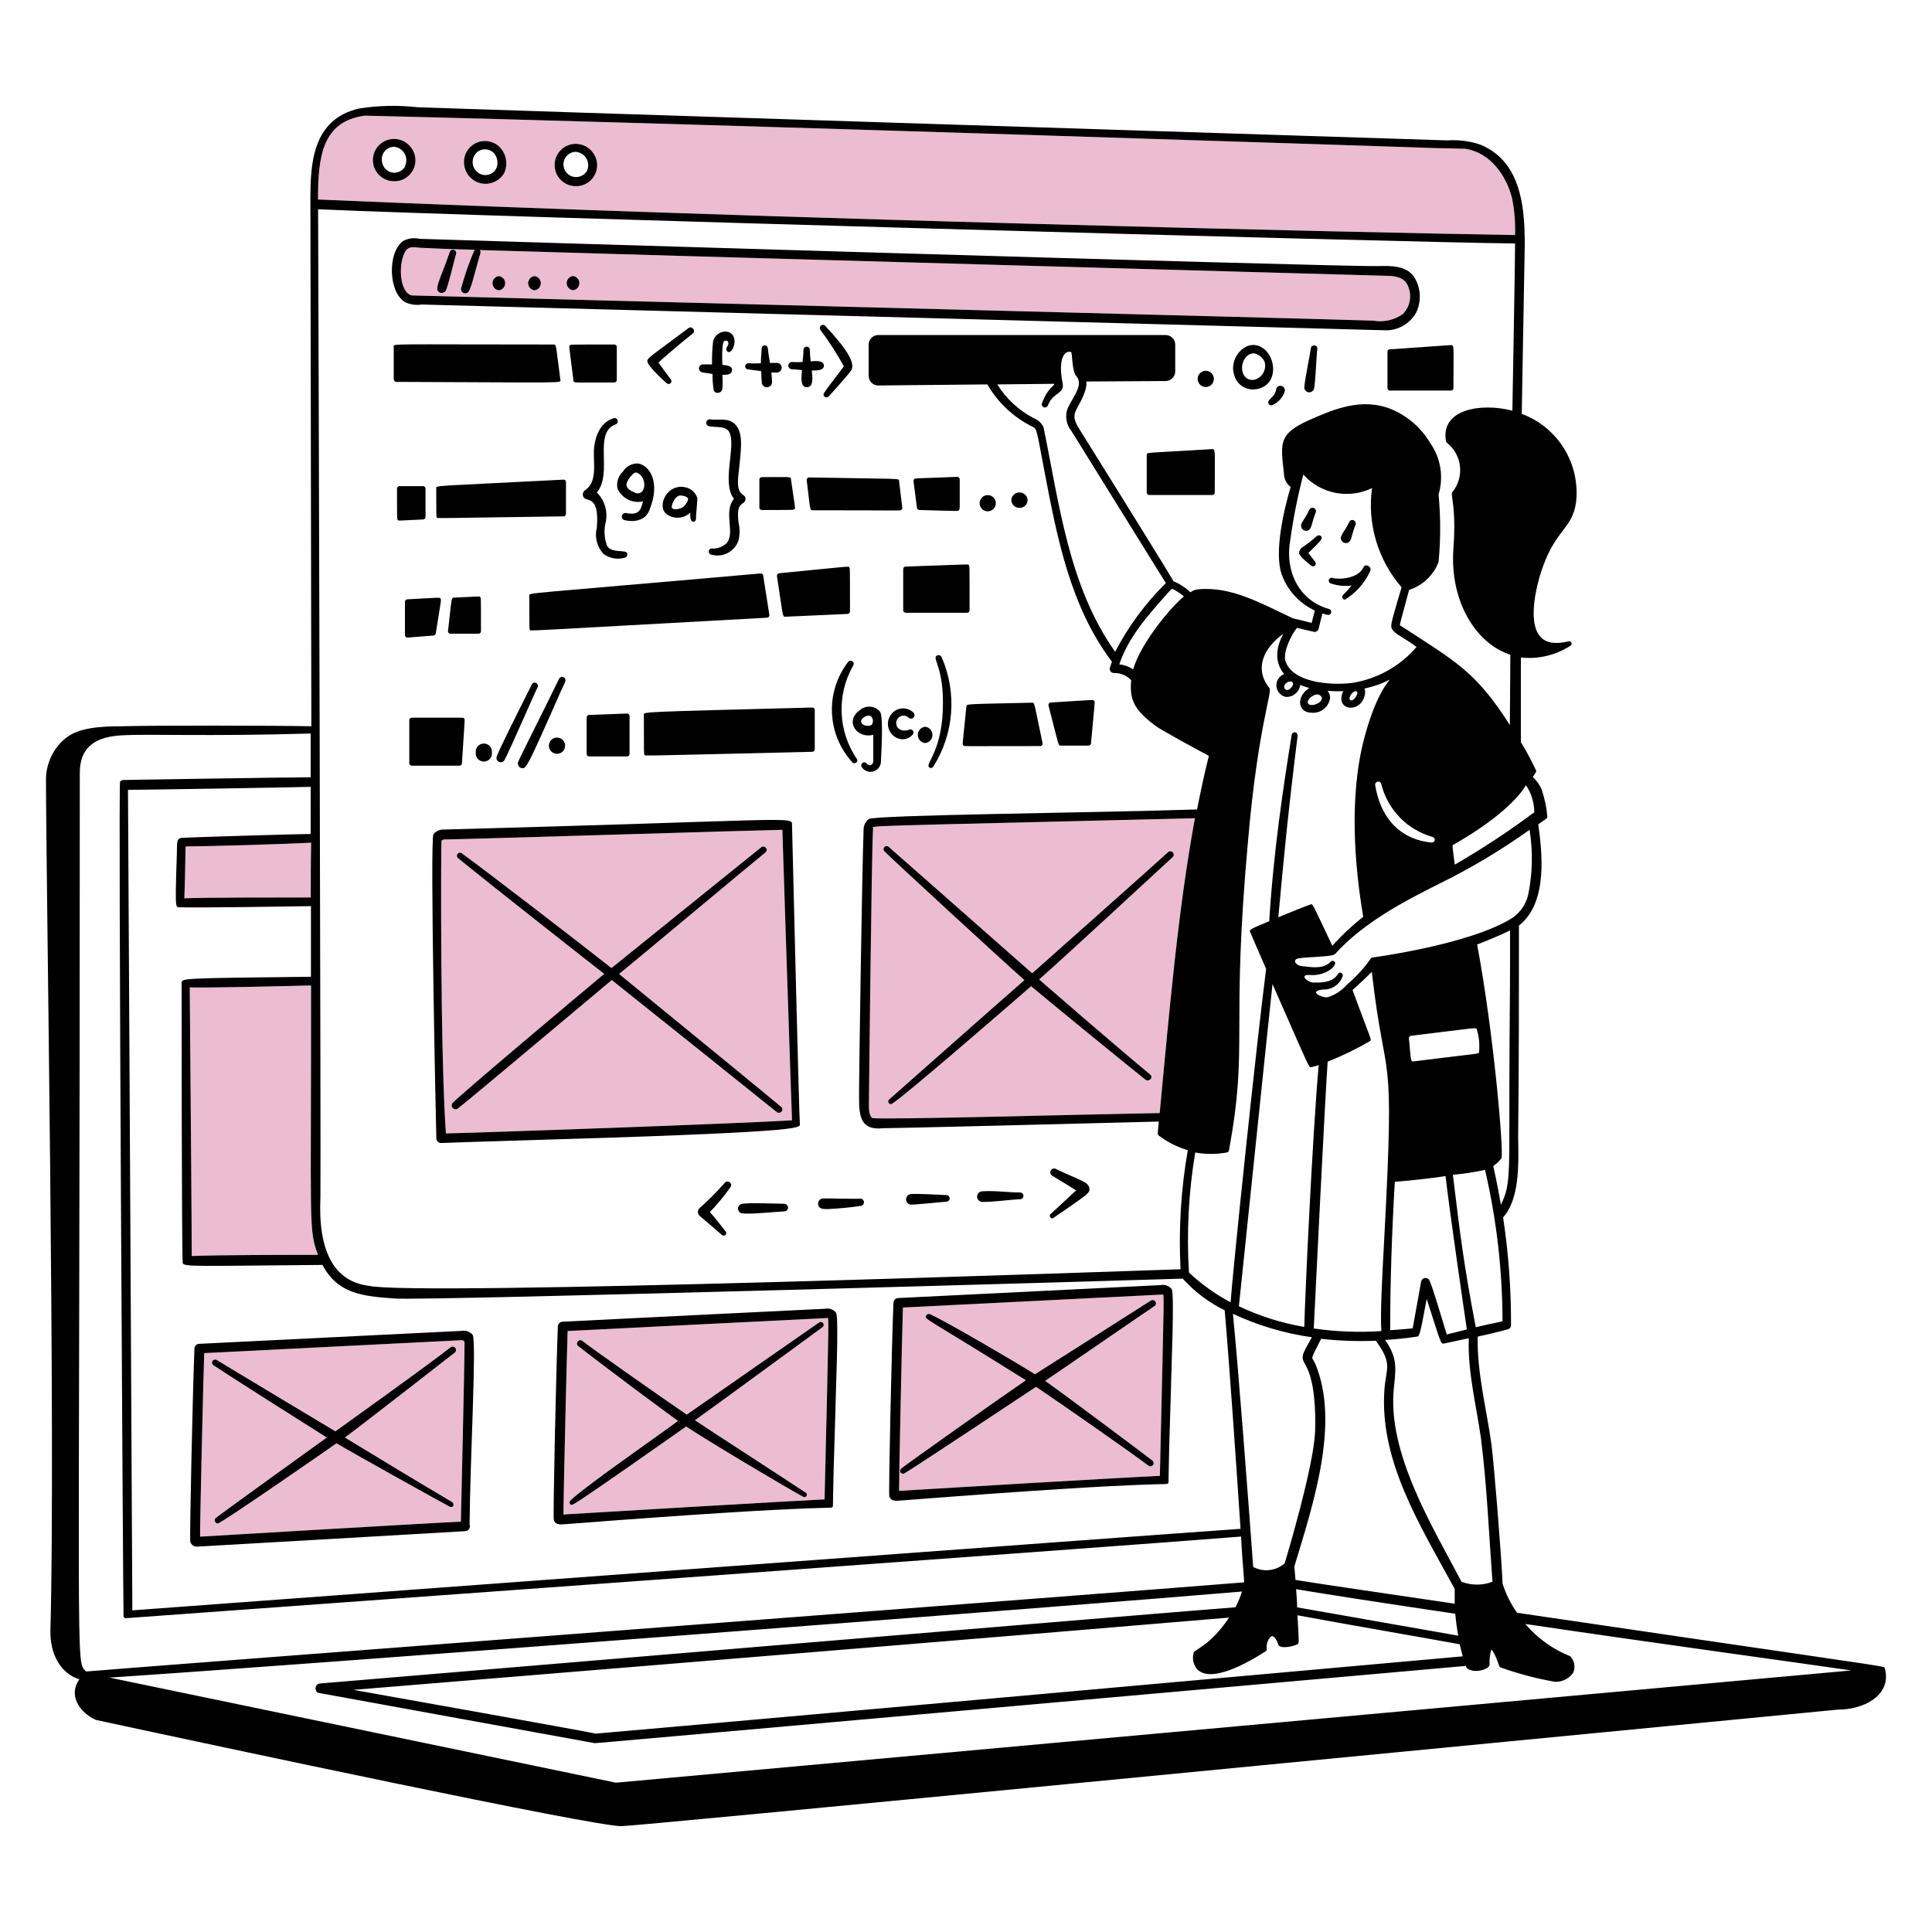 <svg xmlns="http://www.w3.org/2000/svg" id="_3._Desarrollo" width="600" height="600" viewBox="0 0 600 600"><defs><style>.cls-1{fill:#ecbcd1;}.cls-1,.cls-2{stroke-width:0px;}.cls-2{fill:#000;}</style></defs><path class="cls-1" d="M271.14,257.32c-.45,5.1-1.29,84.63-1.29,84.96-.03,1.77-.09,3.96,1.02,4.95,3.84.57,64.98-1.14,89.28-1.56,2.97-31.17,5.61-62.61,10.95-91.56-107.4,2.64-99.96,2.19-99.96,3.21ZM322.71,304.18c3.93,3.42,24.57,21.36,34.5,29.52h0c1.08.9-.3,2.43-1.5,1.59-5.82-4.65-28.92-23.46-35.49-29.01-2.76,2.4-42.06,36.6-43.47,36.6-.28.03-.56-.08-.73-.3-.28-.35-.22-.86.13-1.14,3.72-3.3,38.49-34.05,42-37.05-6.57-5.79-41.04-37.5-43.53-40.05-.29-.35-.3-.85-.03-1.21.32-.42.93-.5,1.35-.17,1.5,1.26,39.75,35.07,44.61,39.3,1.2-1.08,38.13-33.84,42.18-37.59.42-.4,1.09-.38,1.49.04.4.42.38,1.09-.05,1.49-5.46,4.98-32.67,30.24-41.46,37.98Z"></path><path class="cls-1" d="M127.86,91.75c.3.06,281.1,7.23,298.59,7.83,3.22.57,6.53-.16,9.21-2.04,2.25-2.27,2.9-5.67,1.65-8.61-.81-2.13-2.82-3.27-6.51-3.27-.48-.03-238.83-6.66-281.82-8.01.54.57.24.69-.87,4.83-2.04,7.38-2.28,8.61-3.63,8.61-.02,0-.04,0-.06,0-.73-.03-1.29-.65-1.26-1.38,1.06-4,2.42-7.92,4.05-11.73.27-.78,2.55-.09-16.95-1.05-2.07-.27-3.39-.33-4.26.96-2.4,3.63-2.07,12.9,1.86,13.86ZM177.96,85.72c1.02.12,1.83.93,1.95,1.95.14,1.22-.73,2.32-1.95,2.46-1.02-.12-1.83-.93-1.95-1.95-.14-1.22.73-2.32,1.95-2.46ZM165.99,85.75c1.02.12,1.83.93,1.95,1.95.14,1.22-.73,2.32-1.95,2.46-1.02-.12-1.83-.93-1.95-1.95-.14-1.22.73-2.32,1.95-2.46ZM154.92,85.75c1.02.12,1.83.93,1.95,1.95.14,1.22-.73,2.32-1.95,2.46-1.02-.12-1.83-.93-1.95-1.95-.14-1.22.73-2.32,1.95-2.46ZM139.68,78.28c.17-.54.74-.84,1.27-.67.54.17.84.74.68,1.28-.6,2.04-2.58,10.56-3.27,11.49-.37.52-1.04.74-1.65.54-2.28-.72.09-4.2,2.97-12.63Z"></path><path class="cls-1" d="M137.97,260.71c-.3.03-.87.21-.87.42h0c-.18,1.8-.39,66.36,1.38,90.87,11.22-.24,92.07-3.09,107.49-4.08-.21-4.65-2.73-81.21-3-90.21-3.54,0-101.01,3-105,3ZM241.2,345.34c-6.96-5.64-39.6-31.71-51.21-40.98-1.47,1.2-45.42,38.16-47.76,39.87-.51.41-1.27.33-1.68-.18-.41-.51-.33-1.27.18-1.68,3.18-3.21,37.08-31.74,46.92-39.93-.78-.54-35.19-27.6-45.48-36-.3-.31-.36-.78-.14-1.15.27-.46.85-.61,1.31-.35,7.23,5.22,37.26,28.35,46.56,35.7,4.86-3.93,34.11-27.54,46.5-37.5,1.05-.81,2.37.69,1.35,1.56-4.8,3.87-42.51,35.43-45.51,37.77,6.39,5.28,37.95,30.96,50.37,41.28,1.05.9-.33,2.46-1.41,1.59Z"></path><path class="cls-1" d="M256.08,465.64c1.41-60.72,1.41-56.31.72-56.31l-80.52,4.02c-.24,6.87-1.29,50.47-1.29,56.99,3.23-.2,72.84-4.35,81.09-4.7ZM177.09,466.06c4.29-4.26,26.79-19.8,33.48-24.78-4.47-3.21-22.95-16.92-31.02-23.28-.99-.78.24-2.37,1.26-1.59,4.77,3.69,25.95,18.45,32.46,22.92,2.73-1.95,38.76-26.97,41.1-28.62h0c.41-.29.97-.2,1.26.21.29.41.2.97-.21,1.26-2.16,1.56-34.2,25.08-39.6,28.89,2.19,1.56,30.06,19.56,34.5,22.56.25.21.33.56.2.86-.16.38-.6.56-.98.4-5.34-2.85-29.1-17.01-36.45-21.87-32.88,23.1-35.07,24.33-35.49,24.33-.2,0-.39-.09-.53-.23-.29-.3-.28-.77.02-1.06Z"></path><path class="cls-1" d="M144.27,416.95c-.02-.41-.34-.73-.75-.75l-80.1,4.02c-.27,7.14-1.29,50.67-1.29,57,1.68-.09,72.75-4.32,81-4.65.99-42.63,1.14-53.16,1.14-55.62ZM141.18,420.1s-27.57,21.51-34.08,26.34c10.92,6.63,22.2,13.47,33.36,20.07.36.29.48.78.3,1.2-.28.34-.77.42-1.14.18-2.79-1.47-28.08-15.54-35.13-19.65-.81.6-35.79,24.87-36.81,24.87-.3,0-.59-.12-.78-.36-.33-.41-.26-1.02.15-1.35,1.83-1.5,32.64-23.67,34.44-24.96-5.67-3.54-30.72-19.44-35.19-22.44-.45-.29-.57-.89-.29-1.34.29-.45.89-.57,1.34-.28,3.33,2.07,34.08,20.49,36.81,22.14,3.33-2.43,26.82-19.14,35.82-26.13.47-.33,1.12-.22,1.46.26.33.47.22,1.12-.26,1.45Z"></path><path class="cls-1" d="M360.21,458.35c1.38-60.66,1.41-56.31.72-56.31l-80.52,4.02v-.12c-.27,7.35-1.29,56.64-1.2,57.06,1.65-.12,72.75-4.35,81-4.65ZM279.84,456.1c2.76-2.16,29.97-21.45,38.76-27.45-31.47-19.74-31.62-18.84-30.96-20.1.22-.45.75-.63,1.2-.42,5.58,2.58,26.37,14.76,32.58,18.66,1.8-1.17,33.3-21.12,36-22.89.48-.3,1.11-.15,1.41.33.3.48.15,1.11-.33,1.41-3.3,2.19-30.93,21.24-33.93,23.19,5.61,3.96,29.46,21.78,33.33,24.78.42.36.48.99.12,1.41-.36.42-.99.48-1.41.12-4.86-3.72-27.42-19.47-34.86-24.45h0s-37.65,25.02-40.89,26.88c-.41.24-.93.12-1.2-.27-.2-.4-.13-.88.18-1.2Z"></path><path class="cls-1" d="M57.24,278.98c5.73-.27,30.99-.27,39.3-.27l-.03-.21c0-5.55,0-11.25.12-16.8-8.64.48-33.42,1.17-39,1.17-.09,4.11-.21,12.69-.39,16.11Z"></path><path class="cls-1" d="M469.56,61.48c-1.56-6.3-6.33-14.13-14.7-15.3h-.27c-1.05.06-3.21-.15-7.5-.15,0,0-235.2-7.83-333.81-10.11-13.26,1.77-14.52,12.78-14.52,26.04,143.1,6.15,319.77,10.17,371.76,11.04.13-3.86-.19-7.73-.96-11.52ZM122.4,56.29c-2,0-3.9-.9-5.15-2.46-2.27-2.83-1.82-6.97,1.02-9.24,2.83-2.27,6.97-1.82,9.24,1.02,1,1.2,1.54,2.71,1.51,4.27-.06,3.59-3.02,6.46-6.61,6.41ZM156.6,53.71c-1.08,1.9-3.02,3.16-5.19,3.36-3.68.35-6.94-2.35-7.29-6.03-.25-2.27.7-4.51,2.51-5.89,2.86-2.18,6.94-1.64,9.13,1.21,1.59,2.12,1.91,4.93.84,7.35ZM178.8,57.82c-1.99,0-3.88-.91-5.12-2.46-2.27-2.83-1.82-6.97,1.02-9.24,2.83-2.27,6.97-1.82,9.24,1.02,1.01,1.21,1.54,2.73,1.51,4.3-.07,3.59-3.05,6.45-6.64,6.38Z"></path><path class="cls-1" d="M96.6,306.04c-5.97.15-32.01.81-37.68.6.09,9.39.63,74.07.63,83.43,7.62-.36,31.59-.36,39.21-.36-3-8.01-2.1-8.13-2.16-83.67Z"></path><path class="cls-2" d="M174.03,117.94c-1.44-10.71-1.17-10.95-2.1-10.95-52.44,0-49.65-.36-49.65.75v9.93c0,.42.33.93.75.93,53.07.18,51.18.48,51-.66Z"></path><path class="cls-2" d="M213.84,101.89h0c-11.19,8.37-12.75,9.18-12.81,10.23,0,1.59,6,6.96,6.21,7.02.42.23.95.08,1.18-.35.15-.27.14-.59-.01-.85-.93-1.23-3.21-4.32-3.93-5.34,1.47-1.44,7.71-6.72,10.65-9,1.08-.84-.21-2.52-1.29-1.71Z"></path><path class="cls-2" d="M245.64,148.81c0-.9-.45-.63-9-.63-.41-.03-.77.27-.81.69,0,.02,0,.04,0,.06v8.7c0,.41.34.75.75.75,10.32,0,9.81,0,10.14-.27s.27,0-1.08-9.3Z"></path><path class="cls-2" d="M430.89,109.18s0,.02,0,.03v11.34c0,.41.34.75.75.75h18.99c.41,0,.75-.34.75-.75,0-12.84.33-13.41-.78-13.38l-19.02,1.32c-.38,0-.69.31-.69.69Z"></path><path class="cls-2" d="M190.8,106.99c-14.34,0-13.5,0-13.83.24-.33.24-.27-.21,1.11,10.89,0,.93.15.66,12.72.66.41,0,.75-.34.75-.75v-10.32c-.02-.4-.35-.72-.75-.72Z"></path><path class="cls-2" d="M242.76,114.19c0-.83-.67-1.5-1.5-1.5-2.49,0-2.13.18-2.19-.3-.24-1.38-.48-2.79-.6-4.17,0-.53-.43-.96-.96-.96-.53,0-.96.43-.96.96-.15,1.92-.27,3.87-.27,4.59-1.3.09-2.6.09-3.9,0-.53,0-.96.43-.96.96,0,.53.43.96.96.96l3,.39c1.65.24.75-.42,1.2,3.57,0,.88.72,1.59,1.59,1.59.88,0,1.58-.71,1.59-1.59-.02-1-.09-2-.21-3h1.71c.83,0,1.5-.67,1.5-1.5Z"></path><path class="cls-2" d="M175.77,159.61v-9.9c.02-.4-.29-.73-.69-.75-.03,0-.06,0-.09,0-41.04,2.13-39.51,1.68-39.51,2.76,0,9.18,0,8.73.21,9,.21.27-2.1.24,39.33-.36.41,0,.75-.34.75-.75Z"></path><path class="cls-2" d="M225.96,109.21c1.44,1.08,3.75-4.5.51-6.03-2.05-.67-4.25.46-4.91,2.5-.05.16-.09.33-.13.5-.24,2.32-.34,4.66-.3,6.99h-3c-.69.11-1.16.75-1.05,1.44.08.54.51.97,1.05,1.05l3.15.48c-.02,1.61.09,3.21.33,4.8.27,1.62,2.55,1.29,2.73-.21.12-1.44.12-2.88,0-4.32,1.41,0,2.79,0,3-1.38.21-1.38-1.59-1.59-3-1.71-.27-6.24.36-7.17.48-7.32.81-.63,2.1,0,.9,1.89-.29.43-.19,1.02.24,1.32Z"></path><path class="cls-2" d="M182.91,222.04c-.4.02-.72.35-.72.75v11.37c0,.41.34.75.75.75h11.82c.41,0,.75-.34.75-.75v-11.82c-.02-.42-.36-.75-.78-.75l-11.82.45Z"></path><path class="cls-2" d="M410.1,166.39c-.39-.24-.91-.18-1.23.15-1.41,1.26-2.91,2.42-4.47,3.48-.6.39-.95,1.06-.93,1.77,0,1.08,3.78,3.9,3.81,3.93.37.28.9.2,1.18-.17.21-.28.22-.67.02-.97-.21-.39-1.41-1.86-2.16-2.85,3.39-3.39,4.92-4.5,3.78-5.34Z"></path><path class="cls-2" d="M149.37,196.06c0-10.89,0-10.29-.24-10.62-.24-.33.18-.21-8.13.15-.87,0-.69,0-1.86,10.38-.05.41.24.78.65.83.03,0,.06,0,.1,0h8.73c.41,0,.75-.34.75-.75Z"></path><path class="cls-2" d="M329.43,231.55h8.64c.39,0,.72-.3.75-.69,1.26-13.77,1.29-12.9.93-13.26-.36-.36.54-.27-13.47.57-.41.04-.72.4-.68.81,0,.04.01.08.02.12,3.3,12.81,3,12.45,3.81,12.45Z"></path><path class="cls-2" d="M423.42,176.2c-1.65,3.63-7.89,3.84-9.54,3.27-.47-.17-1,.07-1.17.54-.17.47.07,1,.54,1.17,2.09.72,4.32.95,6.51.66-.85,1.05-1.76,2.05-2.73,3-.3.36-.25.89.1,1.18.16.13.35.2.56.2,3.48-2.13,6.23-5.27,7.89-9,.42-1.26-1.53-2.4-2.16-1.02Z"></path><path class="cls-2" d="M418.46,168.58c.05-.02.11-.04.16-.06,1.2-.54.93-1.95,2.34-5.52.24-.55,0-1.18-.55-1.42-.55-.24-1.18,0-1.42.55-1.38,3-3,4.26-2.49,5.46.27.82,1.15,1.26,1.97.99Z"></path><path class="cls-2" d="M238.93,191.03s0-.05,0-.07l-1.92-12.24c-.06-.39-.42-.67-.81-.63-75.39,6.66-71.82,5.88-71.82,6.96,0,10.86,0,10.26.21,10.59.21.33-4.23.48,73.65-3.81.41-.03.73-.39.7-.8Z"></path><path class="cls-2" d="M256.08,123.22c.35.26.82.26,1.17,0,1.68-1.77,6.45-7.2,7.11-8.22,1.8-2.91-3.96-9.33-8.16-13.89-.43-.34-1.05-.26-1.39.17-.26.33-.28.8-.05,1.15,2.69,3.59,5.12,7.36,7.29,11.28,0,.3-4.38,5.64-6.15,8.37-.25.37-.17.87.18,1.14Z"></path><path class="cls-2" d="M250.53,149.01s0,.06,0,.1c1.14,9.36.93,9.36,1.83,9.36,29.4,0,27.33.24,27.66-.24.33-.39.24,0-.81-8.82,0-.93,1.5-.6-27.93-1.14-.41,0-.75.33-.76.74Z"></path><path class="cls-2" d="M285.48,158.38h0c12.78.36,12,.42,12.33,0,.33-.42.24.21.24-9.54-.02-.42-.36-.75-.78-.75-13.92.54-13.11.39-13.41.75-.3.36-.21,0,.9,8.79.03.39.33.71.72.75Z"></path><path class="cls-2" d="M300.12,219.46c-1.26,12.36-1.29,11.61-.96,12,.33.39-1.59.24,23.82.24.41.04.78-.26.82-.68.01-.11,0-.21-.04-.31-2.64-12.45-2.37-12.51-3.27-12.48-21,.48-20.28.3-20.37,1.23Z"></path><path class="cls-2" d="M281.25,190.3h19.11c.41,0,.75-.34.75-.75,0-14.7,0-13.71-.24-14.04-.24-.33,1.17-.3-19.65.45-.4.02-.72.35-.72.75v12.84c0,.41.34.75.75.75Z"></path><path class="cls-2" d="M252.34,219.73s-.06,0-.09,0c-55.11,1.44-52.29,1.29-52.29,2.37,0,12.75,0,12,.21,12.33.21.33-3,.36,52.14-.96.4-.03.71-.35.72-.75v-12.24c.02-.4-.29-.73-.69-.75Z"></path><path class="cls-2" d="M406.08,164.78c.06-.02.12-.04.18-.07,1.2-.54.9-1.92,2.34-5.52.24-.55,0-1.18-.55-1.42-.55-.24-1.18,0-1.42.55-1.68,3.51-3,4.23-2.46,5.46.25.81,1.11,1.25,1.92,1Z"></path><path class="cls-2" d="M135.33,196.72c1.77-11.1,1.77-10.5,1.44-10.86-.33-.36.18-.3-10.32.27-.39.03-.69.36-.69.75v10.38c0,.41.34.75.75.75l8.25-.66c.31-.06.54-.32.57-.63Z"></path><path class="cls-2" d="M376.44,139.48c-21,1.29-20.31.87-20.31,1.89v11.61c0,.41.34.75.75.75h19.62c.41,0,.75-.34.75-.75,0-12.75.33-13.56-.81-13.5Z"></path><path class="cls-2" d="M243.87,191.53l19.38-.87c.4-.02.72-.35.72-.75,0-14.25,0-13.41-.24-13.74s1.05-.39-21.75,1.86c-.42.06-.73.44-.69.87,1.92,12.57,1.68,12.63,2.58,12.63Z"></path><path class="cls-2" d="M132.15,160.57v-8.85c0-.41-.34-.75-.75-.75h-7.35c-.41,0-.75.34-.75.75,0,9.93,0,9.45.24,9.75.24.3,0,.24,7.89-.15.4-.03.71-.35.72-.75Z"></path><path class="cls-2" d="M143.46,237.07h0c.93-14.82.96-13.62.66-13.95s.9-.24-16.26-.24c-.41,0-.75.34-.75.75v13.41c0,.41.34.75.75.75h14.85c.4-.01.72-.32.75-.72Z"></path><path class="cls-2" d="M228.45,131.95c-2.25-2.49-5.4-1.29-7.8-1.71-.59-.12-1.17.25-1.29.84s.25,1.17.84,1.29c2.52.48,5.34-.24,6.39,2.04,1.98,4.38-2.55,15.69,1.35,20.49-3.48,4.23.66,10.92-2.46,13.95-1.17,1.04-2.7,1.57-4.26,1.5-.52-.09-1.02.26-1.11.78-.08.44.16.88.57,1.05,3.63,1.17,7.52-.81,8.69-4.44,0-.01,0-.02.01-.03.4-1.76.4-3.58,0-5.34-.99-7.17,2.07-5.22,2.13-7.35s-2.79-.48-2.28-6.69c.81-8.13,1.86-13.47-.78-16.38Z"></path><path class="cls-2" d="M251.76,112.21c-.15-1.24-.24-2.5-.27-3.75-.09-.54-.61-.9-1.15-.8-.41.07-.73.39-.8.8,0,1.35-.18,2.61-.3,3.96-1.15.07-2.3.07-3.45,0-.62.1-1.04.69-.94,1.31.08.48.46.86.94.94,1.11,0,2.13.18,3.27.27-.24,2.64-.48,5.31,1.53,5.31s1.77-2.7,1.53-5.19c1.65,0,3.81,0,3.75-1.56-.06-1.56-2.37-1.44-4.11-1.29Z"></path><path class="cls-2" d="M190.8,129.82c-3.78.99-6,4.74-6.36,9.99-.15,4.35,1.08,9.87-2.73,12.42-.54.36-.81,1.01-.69,1.65.54,2.64,5.28-1.14,4.32,10.08-.74,2.9.08,5.98,2.16,8.13,1.92,1.36,4.35,1.76,6.6,1.08.51-.13.82-.65.69-1.17-.09-.34-.35-.6-.69-.69-2.07-.3-4.47,0-5.55-1.77-.92-2.43-1.05-5.08-.39-7.59.61-3.28-.43-6.64-2.79-9,5.13-6.27-1.41-18.72,6-21.24.48-.29.63-.92.34-1.4-.19-.32-.54-.5-.91-.49Z"></path><path class="cls-2" d="M390.06,107.2c-4.35-.78-8.43,4.77-6.72,9.45.83,2.79,3.53,4.58,6.42,4.26,8.28-.87,6.57-12.54.3-13.71ZM389.76,117.88h0c-3.81.9-5.16-3.93-3-6.72.59-.85,1.54-1.38,2.58-1.44,1.46.26,2.7,1.2,3.36,2.52.74,2.37-.57,4.89-2.94,5.64Z"></path><path class="cls-2" d="M289.57,227.96c-.13-1.19-1.07-2.13-2.26-2.26-1.4.15-2.41,1.41-2.26,2.81.13,1.19,1.07,2.13,2.26,2.26,1.4-.15,2.41-1.41,2.26-2.81Z"></path><path class="cls-2" d="M316.47,157.72c.05,0,.1,0,.15,0h0c1.36.03,2.49-1.04,2.52-2.4,0-.04,0-.08,0-.12-.15-1.4-1.41-2.41-2.81-2.26-1.19.13-2.13,1.07-2.26,2.26-.03,1.36,1.04,2.49,2.4,2.52Z"></path><path class="cls-2" d="M266.07,236.66c.17-.24.22-.54.12-.82-5.97-8.67-6.45-19.99-1.23-29.13.3-.45.18-1.05-.27-1.35-.45-.3-1.05-.18-1.35.27-7.17,9.38-6.55,22.56,1.47,31.23.4.29.97.2,1.26-.2Z"></path><path class="cls-2" d="M206.49,159.19c2.19,2.13,5.67,2.13,7.86,0,0,.75,0,1.59.18,2.04.01.43.35.78.78.81.44,0,.79-.34.81-.78,0-1.14.54-6.3.42-6.66-.6-1.79-2.17-3.08-4.05-3.33-5.07-.9-8.19,5.1-6,7.92ZM213.69,154.9c0,.9-1.11,2.34-1.65,2.64-1.5.81-3,.75-3.36.21-.36-.54.81-3.87,2.64-3.87.69,0,2.22.3,2.37,1.02Z"></path><path class="cls-2" d="M306.75,158.8c1.39,0,2.52-1.13,2.52-2.52s-1.13-2.52-2.52-2.52-2.52,1.13-2.52,2.52,1.13,2.52,2.52,2.52Z"></path><path class="cls-2" d="M198.27,143.95h0c-1.95-.13-3.82.85-4.83,2.52-1.44,1.34-2.07,3.33-1.68,5.25,1.36,3.04,4.67,4.71,7.92,3.99-.69,3-1.5,4.38-5.37,3.6-.63-.04-1.17.44-1.21,1.07-.03.49.25.94.7,1.12,3.54.84,6.9,0,7.98-3.36,3.36-8.43,0-13.5-3.51-14.19ZM197.16,153.04v-.09c-1.95-.69-2.43-1.5-2.58-2.1-.15-.6.27-1.68,1.11-2.67.84-.99,1.38-1.68,2.22-1.35,3.18,1.35,2.85,7.47-.75,6.21Z"></path><path class="cls-2" d="M177.96,90.13c1.22-.14,2.09-1.24,1.95-2.46-.12-1.02-.93-1.83-1.95-1.95-1.22.14-2.09,1.24-1.95,2.46.12,1.02.93,1.83,1.95,1.95Z"></path><path class="cls-2" d="M407.1,108.16c-.27,2.16-2.01,10.2-2.04,12.3.1.86.88,1.47,1.73,1.37.57-.07,1.06-.44,1.27-.98.48-2.1.78-10.41,1.02-12.48.24-1.35-1.8-1.5-1.98-.21Z"></path><path class="cls-2" d="M154.92,90.16c1.22-.14,2.09-1.24,1.95-2.46-.12-1.02-.93-1.83-1.95-1.95-1.22.14-2.09,1.24-1.95,2.46.12,1.02.93,1.83,1.95,1.95Z"></path><path class="cls-2" d="M376.98,117.67c0-1.39-1.13-2.52-2.52-2.52s-2.52,1.13-2.52,2.52,1.13,2.52,2.52,2.52,2.52-1.13,2.52-2.52Z"></path><path class="cls-2" d="M398.02,119.87s-.02,0-.03,0h0c-.7-.2-1.43.2-1.64.9-.02.07-.03.14-.04.21-.27,2.46-3.21,3.21-2.28,4.5.27.39.78.52,1.2.3,1.79-.81,3.15-2.33,3.75-4.2.21-.73-.22-1.5-.96-1.7Z"></path><path class="cls-2" d="M155.07,236.65c.63.22,1.33-.06,1.62-.66,1.05-1.65,9.21-20.52,10.26-22.53.25-.51.04-1.12-.46-1.37-.15-.08-.32-.11-.5-.1-.78,0-.93.81-1.53,1.98-4.17,8.28-9.78,19.5-10.2,21-.24.69.12,1.44.81,1.68Z"></path><path class="cls-2" d="M175.44,210.7c-.28-.49-.9-.66-1.39-.38-.16.09-.29.22-.38.38-4.95,10.29-12.51,24.96-12.81,26.1-.17.79.34,1.57,1.14,1.74.09.02.18.03.27.03,1.17,0,1.56-.39,11.76-23.58,1.44-3.15,1.86-3.6,1.41-4.29Z"></path><path class="cls-2" d="M149.98,236.49c1.38.15,2.63-.85,2.78-2.23.02-.18.02-.37,0-.55.15-1.38-.85-2.63-2.23-2.78-1.38-.15-2.63.85-2.78,2.23-.02.18-.02.37,0,.55-.15,1.38.85,2.63,2.23,2.78Z"></path><path class="cls-2" d="M170.46,231.58c0,1.39,1.12,2.52,2.52,2.52,1.39,0,2.52-1.12,2.52-2.52h0c0-1.4-1.13-2.53-2.52-2.52-1.39,0-2.51,1.13-2.52,2.52Z"></path><path class="cls-2" d="M165.99,90.16c1.22-.14,2.09-1.24,1.95-2.46-.12-1.02-.93-1.83-1.95-1.95-1.22.14-2.09,1.24-1.95,2.46.12,1.02.93,1.83,1.95,1.95Z"></path><path class="cls-2" d="M327.96,363.04c-.58-.32-1.31-.11-1.64.46-.32.58-.11,1.31.47,1.64,1.38.78,5.73,3.51,7.41,4.53-4.35,4.08-8.04,7.47-8.04,7.47-.25.37-.15.87.22,1.12.11.08.25.12.38.14h0c.36,0,0,0,3.87-2.55,7.17-5.04,7.89-5.37,7.68-6.81-.27-2.1-3-2.43-10.35-6Z"></path><path class="cls-2" d="M291.12,203.53h0c-2.1.81,2.34,3.3,1.65,17.61-.6,12-5.07,15.81-4.35,17.01.26.38.79.48,1.17.21.08-.06.15-.13.21-.21,6.5-10.23,7.48-23.02,2.61-34.11-.22-.49-.79-.72-1.29-.51Z"></path><path class="cls-2" d="M316.8,370.33c-3.93,0-7.68-.63-11.7-.36-.91,0-1.65.74-1.65,1.65,0,.91.74,1.64,1.65,1.65,4.02,0,7.83-.66,11.7-.84.58,0,1.05-.47,1.05-1.05s-.47-1.05-1.05-1.05Z"></path><path class="cls-2" d="M225.09,367.33c-2.46,2.78-5.08,5.42-7.86,7.89-.64.63-.65,1.65-.02,2.29,0,0,.01.01.02.02,2.31,2.07,4.74,3.96,6.96,6,.34.26.8.26,1.14,0,.27-.32.27-.79,0-1.11-1.59-2.07-3.18-4.11-4.86-6,2.31-2.4,4.44-4.98,6.36-7.71.93-1.17-.9-2.46-1.74-1.38Z"></path><path class="cls-2" d="M136.71,90.91c.61.2,1.28-.02,1.65-.54.69-.93,2.67-9.45,3.27-11.49.17-.54-.14-1.11-.68-1.28-.54-.17-1.11.14-1.27.67-2.88,8.43-5.25,11.91-2.97,12.63Z"></path><path class="cls-2" d="M118.27,44.59c-2.83,2.27-3.29,6.4-1.02,9.24,1.25,1.56,3.15,2.47,5.15,2.46,3.59.06,6.55-2.81,6.61-6.41.02-1.56-.51-3.08-1.51-4.27-2.27-2.83-6.4-3.29-9.24-1.02ZM125.85,51.61c-1,1.87-3.33,2.57-5.2,1.57-1.04-.56-1.77-1.57-1.97-2.74-.53-2.09.73-4.21,2.82-4.74.28-.07.56-.11.84-.12,2.31.2,4.03,2.23,3.83,4.54-.04.52-.18,1.02-.41,1.49h.09Z"></path><path class="cls-2" d="M146.64,45.14c-1.81,1.39-2.77,3.62-2.51,5.89.35,3.68,3.61,6.38,7.29,6.03,2.17-.21,4.11-1.46,5.19-3.36,1.07-2.42.75-5.23-.84-7.35-2.18-2.86-6.27-3.4-9.13-1.21ZM154.08,52.42c-.78,1.38-2.33,2.14-3.9,1.92-2.22-.38-3.72-2.48-3.34-4.7.18-1.07.78-2.02,1.66-2.65h.06c1.55-1.02,3.61-.76,4.86.6,1.14,1.34,1.4,3.23.66,4.83Z"></path><path class="cls-2" d="M174.7,46.12c-2.83,2.27-3.29,6.4-1.02,9.24,1.25,1.55,3.13,2.46,5.12,2.46,3.59.07,6.57-2.78,6.64-6.38.03-1.57-.5-3.1-1.51-4.3-2.27-2.83-6.4-3.29-9.24-1.02ZM182.25,53.14c-1.15,1.84-3.57,2.4-5.41,1.26-1.84-1.15-2.4-3.57-1.26-5.41.67-1.07,1.81-1.76,3.07-1.84,2.3.08,4.1,2.01,4.02,4.31-.02.59-.16,1.16-.42,1.69Z"></path><path class="cls-2" d="M293.91,371.14c-.9,0-9.18-.54-11.1-.3-.9.12-1.54.95-1.41,1.86.1.74.68,1.31,1.41,1.41,1.92,0,10.2-.87,11.1-.93.56,0,1.02-.46,1.02-1.02s-.46-1.02-1.02-1.02Z"></path><path class="cls-2" d="M267.36,372.25c-2.01.15-9.81-.12-11.73-.06-.88.02-1.58.74-1.56,1.62,0,0,0,0,0,0,0,1.77,1.83,1.68,3,1.68,3.44-.16,6.88-.49,10.29-.99.62-.1,1.04-.69.94-1.31-.08-.48-.46-.86-.94-.94Z"></path><path class="cls-2" d="M243.54,373.84c-2.22,0-10.68-.39-12.84,0-.83,0-1.5.67-1.5,1.5s.67,1.5,1.5,1.5c2.25.3,10.65-.54,12.84-.63.65,0,1.18-.53,1.18-1.18s-.53-1.18-1.18-1.18Z"></path><path class="cls-2" d="M267.05,220.53s-.03.03-.05.04c-4.86,3.48-.75,9,4.2,7.62v8.13c0,1.23-1.26,1.86-2.01.81-.32-.43-.92-.51-1.34-.2-.38.28-.5.8-.28,1.22.93,1.53,2.92,2.01,4.45,1.08.9-.55,1.48-1.5,1.55-2.55,0-.96.93-14.1-.3-15.69-1.59-1.85-4.37-2.05-6.22-.46ZM270.78,225.01c-.66.72-3,.48-3.33-.72-.33-1.2,1.98-2.58,3.06-1.83.67.69.78,1.74.27,2.55Z"></path><path class="cls-2" d="M279.63,220.06c-2.62.52-4.31,3.07-3.79,5.68.33,1.65,1.49,3.01,3.07,3.59,1.68.63,3.57.08,4.65-1.35.27-.48.1-1.08-.37-1.35-.3-.17-.68-.17-.98,0-.81.48-3.66.48-3.87-1.86-.13-1.25.78-2.37,2.03-2.51.67-.07,1.33.16,1.81.62.44.41,1.13.39,1.54-.04s.39-1.13-.04-1.54c-1.07-1.05-2.58-1.5-4.05-1.23Z"></path><path class="cls-2" d="M125.88,93.88c1.59.72,3.35.96,5.07.69l299.52,8.01c3.86-.01,7.41-2.1,9.3-5.46h0c1.74-3.55,1.51-7.75-.6-11.1-2.43-3.6-7.32-3.48-11.25-3.39-12.15.3-297.36-8.43-297.66-8.46-1.74-.42-3.57-.16-5.13.72-4.77,3.48-4.62,15.87.75,18.99ZM126,77.89c.87-1.29,2.19-1.23,4.26-.96,19.5.96,17.22.27,16.95,1.05-1.63,3.81-2.99,7.73-4.05,11.73-.03.73.53,1.35,1.26,1.38.02,0,.04,0,.06,0,1.35,0,1.59-1.23,3.63-8.61,1.11-4.14,1.41-4.26.87-4.83,42.99,1.35,281.34,7.98,281.82,8.01,3.69,0,5.7,1.14,6.51,3.27,1.25,2.94.6,6.34-1.65,8.61-2.68,1.88-5.99,2.61-9.21,2.04-17.49-.6-298.29-7.77-298.59-7.83-3.93-.96-4.26-10.23-1.86-13.86Z"></path><path class="cls-2" d="M245.97,256.33c0-3,2.52-1.68-108,1.29-1.29-.09-2.54.45-3.36,1.44-1.14,1.71.84,93.63.9,94.5.03.79.68,1.41,1.47,1.41,0,0,11.79-.42,22.11-.72,90.57-2.61,89.4-3.9,89.31-5.13-.24-2.31-2.4-91.2-2.43-92.79ZM138.48,352c-1.77-24.51-1.56-89.07-1.38-90.87h0c0-.21.57-.39.87-.42,3.99,0,101.46-3,105-3,.27,9,2.79,85.56,3,90.21-15.42.99-96.27,3.84-107.49,4.08Z"></path><path class="cls-2" d="M171.99,472.03c.39,1.41,1.74,1.47,3.15,1.35,87.36-6.78,82.86-4.41,83.46-5.52.24-.48-.21,1.98.84-29.4,0-3.87,1.17-29.31.21-30.78-.82-1.03-2.16-1.51-3.45-1.23-.42,0-77.34,3.78-81.48,4.02-.81.02-1.45.66-1.47,1.47-.48,11.07-1.56,59.07-1.26,60.09h0ZM256.8,409.33c.69,0,.69-4.41-.72,56.31-8.25.36-77.86,4.5-81.09,4.7,0-6.53,1.05-50.13,1.29-56.99l80.52-4.02Z"></path><path class="cls-2" d="M192.24,302.47c3-2.34,40.71-33.9,45.51-37.77,1.02-.87-.3-2.37-1.35-1.56-12.39,9.96-41.64,33.57-46.5,37.5-9.3-7.35-39.33-30.48-46.56-35.7-.46-.27-1.05-.11-1.31.35-.22.37-.16.84.14,1.15,10.29,8.4,44.7,35.46,45.48,36-9.84,8.19-43.74,36.72-46.92,39.93-.51.41-.59,1.17-.18,1.68.41.51,1.17.59,1.68.18,2.34-1.71,46.29-38.67,47.76-39.87,11.61,9.27,44.25,35.34,51.21,40.98,1.08.87,2.46-.69,1.41-1.59-12.42-10.32-43.98-36-50.37-41.28Z"></path><path class="cls-2" d="M61.38,480.31s81.69-4.68,83.16-4.8c.83-.06,1.45-.78,1.39-1.6-.01-.15-.04-.3-.1-.44.15-19.8,2.22-57,.96-58.92-.83-1.02-2.16-1.49-3.45-1.23l-81.51,4.02c-.79.03-1.42.68-1.44,1.47-.51,11.79-1.56,59.16-1.29,60,.29.99,1.25,1.63,2.28,1.5ZM63.42,420.22l80.1-4.02c.41.02.73.34.75.75,0,2.46-.15,12.99-1.14,55.62-8.25.33-79.32,4.56-81,4.65,0-6.33,1.02-49.86,1.29-57Z"></path><path class="cls-2" d="M276.18,464.71c.42,1.38,1.74,1.44,3.18,1.32,87.36-6.81,82.86-4.41,83.46-5.52.24-.45-.21,1.83.84-29.37,0-3.96,1.17-29.28.21-30.81-.82-1.03-2.16-1.51-3.45-1.23l-81.48,4.02c-.81.02-1.45.66-1.47,1.47-.51,11.64-1.56,59.01-1.29,60.12h0ZM280.41,405.94v.12l80.52-4.02c.69,0,.66-4.35-.72,56.31-8.25.3-79.35,4.53-81,4.65-.09-.42.93-49.71,1.2-57.06Z"></path><path class="cls-2" d="M364.22,264.71c-.4-.42-1.06-.44-1.49-.04-4.05,3.75-40.98,36.51-42.18,37.59-4.86-4.23-43.11-38.04-44.61-39.3-.42-.32-1.02-.25-1.35.17-.28.36-.27.86.03,1.21,2.49,2.55,36.96,34.26,43.53,40.05-3.51,3-38.28,33.75-42,37.05-.35.28-.41.79-.13,1.14.18.22.45.34.73.3,1.41,0,40.71-34.2,43.47-36.6,6.57,5.55,29.67,24.36,35.49,29.01,1.2.84,2.58-.69,1.5-1.59h0c-9.93-8.16-30.57-26.1-34.5-29.52,8.79-7.74,36-33,41.46-37.98.42-.4.44-1.06.05-1.49Z"></path><path class="cls-2" d="M139.98,418.39c-9,6.99-32.49,23.7-35.82,26.13-2.73-1.65-33.48-20.07-36.81-22.14-.45-.29-1.05-.16-1.34.28-.29.45-.16,1.05.29,1.34,4.47,3,29.52,18.9,35.19,22.44-1.8,1.29-32.61,23.46-34.44,24.96-.41.33-.48.93-.15,1.35.19.24.48.37.78.36,1.02,0,36-24.27,36.81-24.87,7.05,4.11,32.34,18.18,35.13,19.65.37.24.86.16,1.14-.18.18-.42.06-.91-.3-1.2-11.16-6.6-22.44-13.44-33.36-20.07,6.51-4.83,34.08-26.34,34.08-26.34.47-.33.59-.98.26-1.45-.33-.47-.98-.59-1.46-.26Z"></path><path class="cls-2" d="M177.6,467.35c.42,0,2.61-1.23,35.49-24.33,7.35,4.86,31.11,19.02,36.45,21.87.38.16.82-.02.98-.4.13-.3.04-.65-.2-.86-4.44-3-32.31-21-34.5-22.56,5.4-3.81,37.44-27.33,39.6-28.89.41-.29.5-.85.21-1.26-.29-.41-.85-.5-1.26-.21h0c-2.34,1.65-38.37,26.67-41.1,28.62-6.51-4.47-27.69-19.23-32.46-22.92-1.02-.78-2.25.81-1.26,1.59,8.07,6.36,26.55,20.07,31.02,23.28-6.69,4.98-29.19,20.52-33.48,24.78-.3.29-.31.76-.02,1.06.14.14.33.23.53.23Z"></path><path class="cls-2" d="M280.86,457.57c3.24-1.86,40.89-26.88,40.89-26.88h0c7.44,4.98,30,20.73,34.86,24.45.42.36,1.05.3,1.41-.12.36-.42.3-1.05-.12-1.41-3.87-3-27.72-20.82-33.33-24.78,3-1.95,30.63-21,33.93-23.19.48-.3.63-.93.33-1.41-.3-.48-.93-.63-1.41-.33-2.7,1.77-34.2,21.72-36,22.89-6.21-3.9-27-16.08-32.58-18.66-.45-.21-.98-.03-1.2.42-.66,1.26-.51.36,30.96,20.1-8.79,6-36,25.29-38.76,27.45-.31.32-.38.8-.18,1.2.27.39.79.51,1.2.27Z"></path><path class="cls-2" d="M584.76,517.66h0c-3.3-.75-21-3.15-113.61-16.8-1.96-2.75-3.47-5.79-4.5-9-.39-9-2.7-37.56-3.45-43.14-1.5-11.1-4.53-22.2-4.29-33.63,3.21-.69,6.39-1.44,9.45-2.28.54-.17.9-.67.9-1.23.04-11.22-.78-22.42-2.46-33.51,5.04-5.58,4.86-16.08,4.68-24.63,0-7.8.27-13.26.24-66,9.21-7.23,7.11-23.28,6-31.44,2.67-1.86,2.79-1.86,2.82-2.31-.23-2.93-.84-5.81-1.8-8.58-.64-1.45-1.57-2.76-2.73-3.84,1.02-1.5,1.2-1.62.99-2.1-1.71-3.51-3-6-4.68-8.67v-26.31c5.39.59,10.81-.69,15.36-3.63.37-.19.51-.65.31-1.01-.17-.32-.54-.47-.88-.37-4.08.99-7.02.51-8.76-1.47-4.29-4.8-.81-17.46.9-21.96,4.02-11.22,9-11.61,10.2-19.68,1.4-11.97-5.56-23.35-16.86-27.54,0-.24.81-45.75.84-47.16.3-12.93.69-30.63-13.77-36.48-3.26-1.09-6.71-1.53-10.14-1.29-.63,0-317.61-10.14-319.83-10.29-5.99-.69-12.04-.57-18,.36-15,3.24-15.21,18-15.3,27.6,0,.81.18,84.57.3,164.28-10.11-.24-50.4-.3-58.83,0-7.11,0-13.32.51-17.28,3.54-3.92,3.1-6.23,7.79-6.3,12.78,0,29.37,3,205.59,1.38,264.27-.21,7.62,3.21,13.62,9,15.39-3.57,4.83,0,10.32,5.1,12.6,39.51,8.52,154.14,33,163.2,33,4.65,0,238.08-22.71,377.67-36.18,8.04,0,15.99-4.11,15-11.55-.36-1.8-.36-1.62-.87-1.74ZM459.93,446.71h0c1.86,14.73,2.46,29.7,3.57,44.52-3.09,1.18-6.51,1.18-9.6,0-9-17.07-23.25-40.23-21-60.36.69-6.48.96-9.33-2.73-14.73,3.21-.21,6.48-.51,9.9-1.05.63,0,.87,0,3-11.7,4.29,13.2,4.29,14.1,5.34,13.86l7.74-1.65c-.39,10.53,2.34,20.82,3.78,31.11ZM371.76,518.35h0c4.26,4.62,16.02-2.1,21.33-5.55.24-.14.37-.41.33-.69-.19-1.26.16-2.55.96-3.54.16-.24.41-.4.69-.45.48,0,1.41.87,1.86,2.52.45,1.65,4.77.66,6,0,.51-.3.54-.24,0-9,13.68,2.55,40.65,7.2,50.4,9,.3,1.29.6,2.55.93,3.75-33,3-263.46,23.58-269.25,24-3.39-.78-72.84-13.17-75.27-13.59,63.18-5.19,228.21-18.69,271.95-22.44-5.82,8.76-10.77,9.9-10.98,10.92-.52,1.76-.13,3.66,1.05,5.07ZM366.63,394.18h.03c-17.1.57-238.83,8.43-252.15,5.13-10.74-1.35-15.78-10.62-15-27.54.18-9-.57-271.92-.72-306.78,48.78,2.22,340.17,10.35,371.73,10.62,0,5.55-.51,33-.84,51.93-10.02-2.58-22.41-.33-20.61,9.51.03.16.12.31.24.42,4.71,3.68,5.55,10.49,1.87,15.2-.04.05-.08.11-.13.16-.72.84,1.29,4.5.33,17.34-1.29,17.25,7.56,30,17.67,33.15,0,3.9-.15,18.42-.15,21.84-10.53-16.41-16.08-19.26-33.6-30.63-.9-.6-.93.99,2.31-11.34,4.2-1.35,7.56-4.52,9.15-8.64.66-6.98.66-14.02,0-21,1.62-5.41.68-11.27-2.55-15.9-2.74-4.63-6.86-8.28-11.79-10.44-9.57-4.02-18.45,0-26.31,3.45-9,4.23-8.46,6.78-7.35,16.56.03,1.58.79,3.06,2.07,3.99-2.1,7.05-5.13,20.04-2.85,27,1.76,5.04,5.5,9.16,10.35,11.4-.21.9-.66,2.58-.99,3.84-1.47-.39-4.17-1.05-5.76-1.41-10.11-4.71-19.29-10.08-29.67-9-.8.11-1.56.42-2.22.9-1.52-1.46-3.3-2.62-5.25-3.42-1.62-3-28.56-46.2-28.89-46.71-1.35-2.13-2.49-3.99-1.5-6.15.99-2.16,3.63-6,3.33-9.18l24.6-.15c1.66,0,3-1.34,3-3v-8.28c0-1.66-1.34-3-3-3h-89.22c-1.66,0-3,1.34-3,3v9.66c0,1.66,1.34,3,3,3l33.87-.33c3.3,5.7,8.22,10.3,14.13,13.2,1.26.66,1.14.75,3.57,13.62,3.96,20.73,8.04,42.18,21,59.31-.24.6-.42,1.2-.63,1.8-.22.7.17,1.44.87,1.65.14.04.28.06.42.06,2.01-.06,3.94.75,5.31,2.22-.51,5.85.63,9,7.56,14.19,1.74,1.29,13.47,7.68,16.56,9.3-1.38,5.46-2.55,11.04-3.66,16.65-31.47,1.05-100.32,1.68-102,3-1.02.8-1.59,2.04-1.56,3.33-.48,12-1.5,80.52-1.41,83.67,0,6,.99,9.66,7.38,9,4.65,0,62.13-1.47,85.71-2.07-.36,3.96-.48,4.02,0,4.35,2.7,2.05,5.75,3.58,9,4.53-2.13,12.21-2.89,24.61-2.25,36.99ZM419.76,212.11c-7.17.84-18.54-.3-20.58-6.9-.78-3,2.07-8.37,3.6-10.23l5.22,1.23c.66.15,1.32-.25,1.5-.9.39-1.68.87-3.48,1.2-4.8,1.17.39,2.43.87,2.7-.24.13-.5-.16-1.01-.66-1.14,0,0,0,0,0,0-9-2.49-13.89-11.34-12-21.63.94-6.78,2.28-13.5,4.02-20.13,5.37,6.02,14.08,7.74,21.33,4.2-1.51,11.11,1.83,22.34,9.18,30.81-3.51,12-3.63,12-2.73,13.32.9,1.32,3.93,2.58,7.38,5.22-5.16,6.03-12.31,10.01-20.16,11.19ZM419.76,217.51c-1.56,0,0-2.85,1.29-2.85s-.27,2.76-1.29,2.85ZM410.55,216.76c0,1.56-3,2.73-4.08,1.95-1.08-.78.57-2.61,2.19-3,.8-.21,1.63.25,1.86,1.05h.03ZM400.47,214.03c-.42.37-1.07.33-1.44-.09-.08-.09-.14-.19-.18-.3-.33-1.59,2.04-2.46,2.52-1.83s.12,1.35-.93,2.22h.03ZM444.93,259.93h.03c.4.16.65.56.63.99-.11.41-.47.71-.9.75-9-.81-15.75-6.66-17.61-17.79-.1-.52.24-1.03.77-1.13.52-.1,1.03.24,1.12.77,1.98,7.94,8.07,14.21,15.96,16.41ZM324.33,126.52c.44.09.89-.13,1.08-.54,1.59-4.32,5.31-3.51,4.59-7.02-1.41-6.81.27-10.32,2.61-9.63.45,0,.21,6,1.68,7.53,2.61,3-2.13,7.5-3,10.83-.49,2.2.07,4.5,1.5,6.24.57.87,27.48,44.34,29.28,47.16-6.34,6.24-11.66,13.44-15.75,21.33-14.52-20.49-17.37-46.26-22.26-69.78-.61-1.27-1.68-2.26-3-2.76-4.66-2.42-8.57-6.04-11.34-10.5l17.64-.18c.18.75-1.95,1.02-3.81,6.15-.11.54.24,1.06.78,1.17ZM362.25,184.63c1.35-1.5,1.5-1.8,2.01-1.68,1.23.62,2.38,1.38,3.42,2.28-3.54,2.79-13.23,14.04-15.78,22.65-1.28-.87-2.75-1.4-4.29-1.56,2.76-8.34,8.82-15.12,14.64-21.69ZM360.15,345.67c-24.3.42-85.44,2.13-89.28,1.56-1.11-.99-1.05-3.18-1.02-4.95,0-.33.84-79.86,1.29-84.96,0-1.02-7.44-.57,99.96-3.21-5.34,28.95-7.98,60.39-10.95,91.56ZM371.19,357.91h0c3.25.6,6.59.6,9.84,0,.33-.05.58-.3.63-.63,6.18-33.6.42-36,6-96.99,3-34.17,7.5-45.45,6.6-46.56-4.86-6-1.86-12.51,4.32-16.92-3,5.4-2.16,9.78.24,12.51-1.93.72-2.91,2.86-2.19,4.78.43,1.17,1.43,2.04,2.64,2.33,2.25.15,4.23-1.48,4.53-3.72.93.38,1.88.7,2.85.96-4.05,2.4-3.93,7.68.81,7.68,2.79.18,5.24-1.82,5.61-4.59,0-3.21-3.36-1.92,4.11-2.1-2.85,5.79,4.98,7.17,6.57,1.56.28-.78.28-1.62,0-2.4,13.86-3,6.27-8.43,0,15.18-4.95,18.42-3,40.38-.39,55.71-3.45,2.72-6.67,5.73-9.6,9-3.42-7.17-4.89-10.41-5.64-11.82-.75-1.41-.78-1.08-1.2-.96-1.59.54-5.85,2.22-9.93,3.93,1.71-18.33,2.7-29.58,6-56.43.04-.51-.34-.96-.85-1.01-.46-.04-.87.26-.98.71-2.61,16.02-5.7,36.75-6.99,57.96-3,1.26-4.56,1.89-5.34,2.34-.78.45-.72.66-.57,1.05.66,1.59,2.58,6,4.95,11.43-3,23.13-10.32,93.36-11.04,103.53-4.7-2.5-9.05-5.6-12.93-9.24-.76-12.46-.11-24.97,1.95-37.29ZM420.03,307.45h0c1.68-1.44,4.32-3.96,6-5.61,4.29,37.59,7.26,19.41,3.87,82.59-.69,12.78-1.29,24-.9,28.95-7.01.47-14.05.2-21-.81.36-7.65,3.72-75.69,4.32-82.86,4.54-1.79,8.93-3.93,13.14-6.39.6-.54.45.12-5.43-15.87ZM451.77,493.45h0v4.59c-22.32-3.3-40.98-6-49.44-7.38-.15-1.8-.27-3.27-.36-4.17,5.76-19.11,14.28-44.49,6.48-63-1.05-2.52-1.89-.27,1.83-7.71,5.65.63,11.33.83,17.01.6,5.31,7.29,3.15,8.4,2.67,15-1.68,22.17,10.95,42.15,21.81,62.07ZM452.85,507.97l-50.01-8.79c0-1.92-.21-3.84-.33-5.64,9.99,1.68,28.23,4.47,49.44,7.62h0c.18,2.22.51,4.53.9,6.81ZM405.06,412.09c-7.03-1.19-13.87-3.35-20.31-6.42.3-2.76,8.76-84.54,10.44-100.05,8.25,18.75,10.5,24,11.31,25.32.39.63.45.48.66.48.81-.15,1.6-.37,2.37-.66-1.95,21.84-4.32,73.38-4.47,81.33ZM407.43,415.3c-3.21,5.64-3.51,6-2.01,8.58,3,5.19,3.18,14.79,3,20.76-.51,11.01-8.64,38.19-9.45,40.86-2.56,2.26-6.21,2.79-9.3,1.35-.63-.24-.42.45-.78-4.32-1.17-15.84-4.23-56.82-6-74.52,7.77,3.63,16.04,6.09,24.54,7.29ZM439.05,329.62c-1.05.27-.87-.75-1.5-7.14-.04-.4.26-.76.66-.81,21-2.52,20.16-2.73,20.46-1.89.67,2.21.89,4.54.66,6.84,0,.81.87.33-20.28,3ZM448.92,365.23c1.38,11.82,5.85,42.42,6.63,47.64l-6.24,1.56c-.99-3-4.17-14.22-5.4-16.83-.37-.67-1.2-.91-1.87-.55-.34.19-.58.5-.68.88-.9,4.86-1.77,9.75-2.64,14.61-2.55.24-4.86.42-6.99.57,0-15.18.54-30.69,1.44-46.08,5.01-.39,13.14-1.32,15.75-1.8ZM458.31,412.18c-3.72-19.59-4.65-27.18-7.11-47.34,3.36-.29,6.7-.81,9.99-1.53,3.58,15.42,5.4,31.21,5.43,47.04-2.88.57-5.76,1.23-8.31,1.83ZM468.81,323.35c-.3,40.95.75,43.89-2.7,50.79-.69-4.02-1.47-8.07-2.37-12,.95-.67,1.79-1.47,2.52-2.37.87-1.05-2.34-39-7.53-66.45,2.52-.96,7.53-3,10.23-4.38.03,11.43-.06,23.1-.15,34.41ZM474.6,277.87h0c-.67,2.88-2.38,5.41-4.8,7.11-12.81,8.28-43.32,12.36-43.62,12.39-.29.06-.53.26-.63.54-2.07,2.91-4.5,5.55-7.23,7.86-1.59,1.84-3.67,3.21-6,3.93-1.83.27-6.27-1.95-1.35-2.4,2.68.09,5.11-1.58,6-4.11.14-.4-.02-.84-.39-1.05-1.74-.81-.3,3.3-8.61,3-2.01,0-4.59-2.58-1.29-2.34,5.34.42,9-3.24,7.68-4.23-.29-.24-.7-.24-.99,0-2.31,2.46-5.76,1.86-9.24,1.44-1.71-.21-3-2.04-.75-2.4,3-.48,10.35-.45,11.19-1.29,9-9.99,21.96-16.62,32.52-21.93,9.75-4.79,19.09-10.37,27.93-16.68,1.08,6.69.93,13.52-.42,20.16ZM473.91,243.85c1.66,2.49,2.55,5.41,2.58,8.4-7.9,5.91-16.14,11.33-24.69,16.26-.24-1.71-.66-4.86-.72-6,11.37-6.45,19.41-13.08,22.83-18.66ZM113.28,35.92c98.61,2.28,333.81,10.11,333.81,10.11,4.29,0,6.45.21,7.5.15h.27c8.37,1.17,13.14,9,14.7,15.3.77,3.79,1.09,7.66.96,11.52-51.99-.87-228.66-4.89-371.76-11.04,0-13.26,1.26-24.27,14.52-26.04ZM98.76,389.71c-7.62,0-31.59,0-39.21.36,0-9.36-.54-74.04-.63-83.43,5.67.21,31.71-.45,37.68-.6.06,75.54-.84,75.66,2.16,83.67ZM96.51,278.5l.03.21c-8.31,0-33.57,0-39.3.27.18-3.42.3-12,.39-16.11,5.58,0,30.36-.69,39-1.17-.12,5.55-.12,11.25-.12,16.8ZM56.43,260.2c-1.74.15-1.41,1.77-1.5,4.77-.33,9.93-.42,13.95-.24,15.6.15,1.11.39,1.14.81,1.17,3.9.27,37.11-.27,41.07-.33v21.93c-41.31.48-40.17.42-40.17,2.07,0,.78,0,79.83.33,86.7,0,1.41,3.54,1.05,43.41.72,4.77,9,12.42,9.72,22.59,10.44,10.17.72,234.24-5.82,244.59-6.18,3.67,4.08,8.09,7.42,13.02,9.84,1.47,16.89,3.6,48,4.92,67.86-18.87,1.26-333,24.51-344.16,25.32,0-7.47-1.35-254.82-1.35-254.82,4.92,0,51-.75,56.73-.93v14.43l.06.21c-4.14,0-38.37,1.05-40.11,1.2ZM26.76,519.1c-3.45-3.57-1.98,7.29-1.98-279,0-9,6-11.34,12.99-11.73,9-.51,25.5.39,58.71-.57v13.59c-6.9,0-58.14.84-58.14.84-.4.01-.78.19-1.05.48-.6.66.96,259.08,1.08,259.38.12.27.39.45.69.45,0,0,315.99-22.86,346.38-25.35,0,1.92.84,12.75.96,14.22-40.56,3.3-356.64,27.3-359.64,27.69ZM191.28,553.63l-157.29-32.64c57.54-3.75,306.6-22.83,351.72-26.73-.52,1.69-1.19,3.32-2.01,4.89-28.53,2.19-284.34,23.67-284.34,23.67-1.89.18-1.74,3,0,3l85.38,15.54c.24,0,6.45-.51,270.54-24,0,.39.18.66.48.87,2.64,1.65,6.84,0,6.84-1.23-.07-1.59.11-3.18.54-4.71,0,0,.87.39,2.46,5.1.06.21.22.37.42.45,5.52,1.97,11.2,3.47,16.98,4.47,2.21.04,4.3-1.02,5.58-2.82.75-1.74.38-3.76-.93-5.13-5.4-2.15-10.19-5.59-13.95-10.02,40.47,6,84.6,12,101.25,14.43l-383.67,34.86Z"></path></svg>